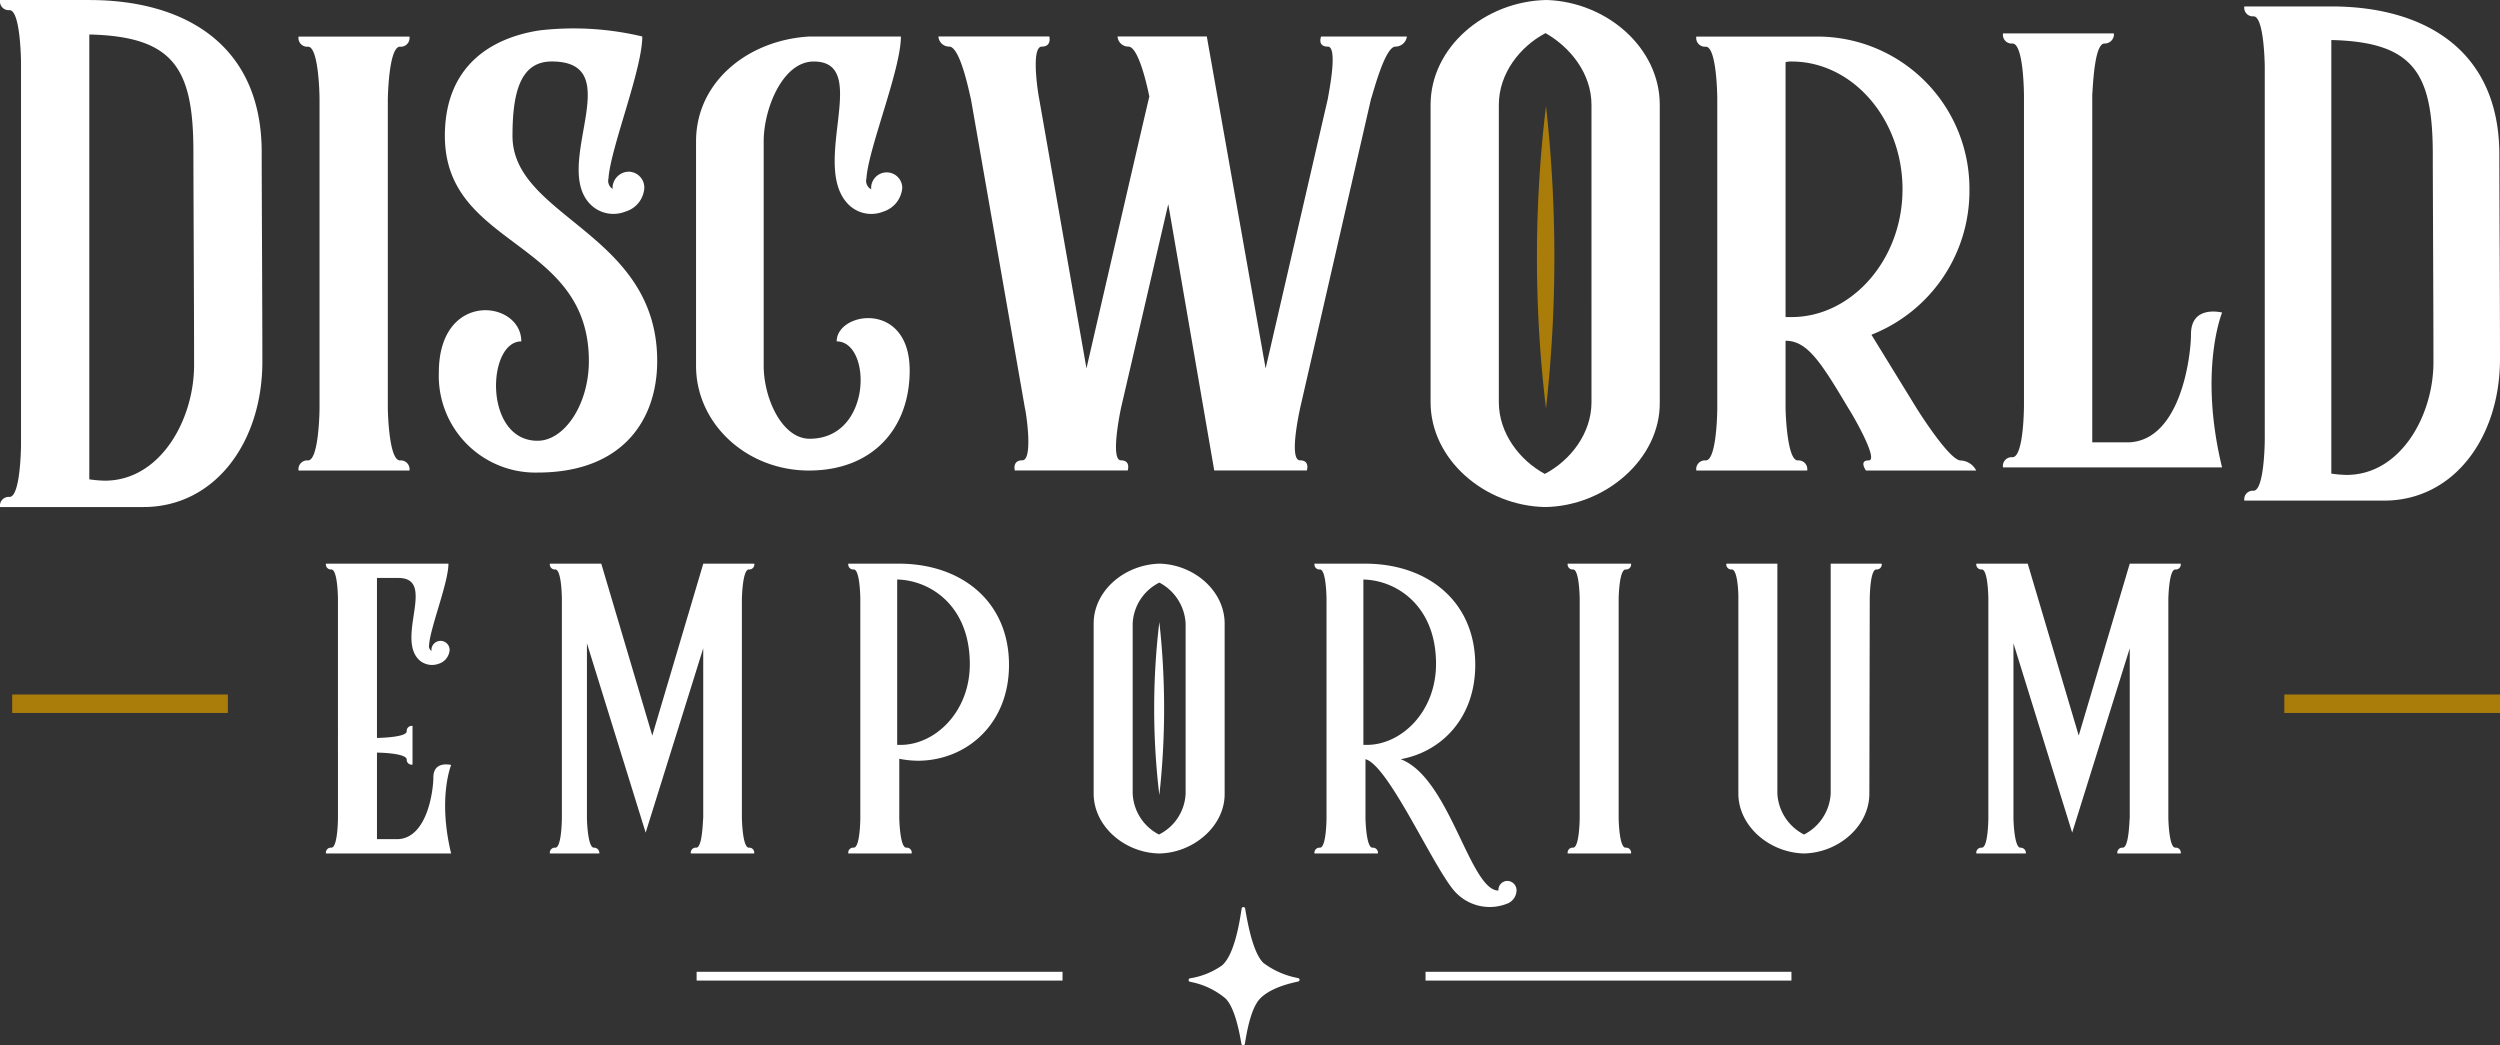 <svg xmlns="http://www.w3.org/2000/svg" width="321.367" height="134.369" viewBox="0 0 321.367 134.369"><rect x="0" y="0" width="321.367" height="134.369" fill="#333333" stroke="none"/><defs><style>.a{fill:#aa7d0b;}.b{fill:#fff;}</style></defs><g transform="translate(-90.61 -237.036)"><path class="a" d="M252.045,248.092a162.832,162.832,0,0,0,0,38.885,176.366,176.366,0,0,0,0-38.885Z" transform="translate(37.299 2.573)"/><g transform="translate(90.61 237.036)"><path class="b" d="M124.336,283.53c0,10.341-6.084,18.684-15.3,18.684H90.617a1.125,1.125,0,0,1,1.217-1.3c1.391,0,1.477-6.257,1.477-6.692V245.031c0-.348-.086-6.691-1.477-6.691a1.125,1.125,0,0,1-1.217-1.3h11.472c12.253,0,22.161,5.736,22.161,19.554C124.25,261.2,124.336,276.4,124.336,283.53Zm-8.777.435c0-7.126-.088-23.465-.088-27.375,0-10.689-2.433-14.861-13.382-15.121v57.183a15.625,15.625,0,0,0,2,.174C111.214,298.825,115.559,291,115.559,283.965Z" transform="translate(-90.61 -237.036)"/><path class="b" d="M136,296.635H121.746a1.125,1.125,0,0,1,1.217-1.3c1.391,0,1.478-6.345,1.478-6.691v-39.8c0-.348-.088-6.692-1.478-6.692a1.125,1.125,0,0,1-1.217-1.3H136a1.125,1.125,0,0,1-1.217,1.3c-1.478,0-1.564,6.779-1.564,6.779v39.716s.086,6.691,1.564,6.691A1.125,1.125,0,0,1,136,296.635Z" transform="translate(-83.366 -236.15)"/><path class="b" d="M164.441,282.759c0,7.56-4.432,14.339-15.382,14.339a12.422,12.422,0,0,1-12.687-12.862c0-10.6,10.6-9.3,10.6-4-4.432,0-4.867,12.775,2.086,12.775,3.476,0,6.6-4.692,6.6-10.254,0-15.73-18.511-14.513-18.511-28.94,0-8.951,5.91-12.6,12.167-13.558a38.081,38.081,0,0,1,13.209.783c0,4.258-4.084,14.339-4.345,18.249a1.231,1.231,0,0,0,.609,1.391c-.088-.086-.088-.086-.088-.174a2.116,2.116,0,0,1,2.086-2.086,2.041,2.041,0,0,1,2,2.086,3.38,3.38,0,0,1-2.433,3.042,4.162,4.162,0,0,1-4.345-.783c-5.388-4.953,4.953-18.511-5.127-18.511-4,0-5.041,3.911-5.041,9.56C145.844,264.335,164.441,266.247,164.441,282.759Z" transform="translate(-79.96 -236.352)"/><path class="b" d="M190.655,283.773c0,7.474-4.779,12.862-12.949,12.862-8,0-14.513-6-14.513-13.47V254.313c0-7.648,6.692-13.036,14.6-13.47h11.732c0,4.258-4.172,14.339-4.433,18.249a1.233,1.233,0,0,0,.609,1.391v-.174a2,2,0,1,1,4,0,3.5,3.5,0,0,1-2.433,3.042,4.162,4.162,0,0,1-4.345-.783c-5.3-4.954,2.955-18.511-4.605-18.511-4,0-6.431,6.083-6.431,10.255v28.852c0,4.172,2.346,9.386,5.91,9.386,8.082,0,8-12.515,3.476-12.515C181.271,276.212,190.655,274.736,190.655,283.773Z" transform="translate(-73.718 -236.15)"/><path class="b" d="M248.691,240.843a1.5,1.5,0,0,1-1.478,1.3c-1.391,0-2.955,6.345-3.129,6.692l-9.125,39.8c-.086.434-1.477,6.691,0,6.691,1.3,0,.869,1.3.869,1.3H223.923l-5.91-34.24-6.082,26.246c-.088.434-1.391,6.691,0,6.691,1.3,0,.869,1.3.869,1.3H198.286s-.348-1.3.957-1.3c1.477,0,.434-6.519.348-6.691l-6.953-39.8c-.088-.174-1.3-6.692-2.781-6.692a1.382,1.382,0,0,1-1.39-1.3h14.253s.348,1.3-.957,1.3c-1.477,0-.434,6.345-.346,6.692l6.082,34.674s8-34.762,8.083-34.936c-.261-1.3-1.391-6.431-2.695-6.431a1.382,1.382,0,0,1-1.391-1.3h11.472l7.56,42.67,8-34.674c0-.174,1.391-6.692,0-6.692s-.869-1.3-.869-1.3Z" transform="translate(-67.837 -236.15)"/><path class="b" d="M254.738,237.036h-.088c-7.908.174-14.861,6.084-14.861,13.47v38.238c0,7.3,6.865,13.3,14.687,13.47,7.734-.087,14.862-6.17,14.774-13.47V250.506C269.251,243.206,262.472,237.3,254.738,237.036Zm5.735,51.708c0,4-2.694,7.474-6,9.212-3.215-1.738-5.91-5.214-5.91-9.212V250.506c0-4,2.695-7.474,6-9.212,3.215,1.826,5.908,5.214,5.908,9.212Z" transform="translate(-55.892 -237.036)"/><path class="b" d="M303.48,296.635H289.314s-.957-1.3.348-1.3c1.392,0-2.346-6.345-2.606-6.691-3.564-6-5.3-8.691-8.083-8.691v8.691c0,.346.174,6.691,1.564,6.691a1.125,1.125,0,0,1,1.217,1.3H267.5a1.125,1.125,0,0,1,1.218-1.3c1.389,0,1.477-6.17,1.477-6.691v-39.8c0-.521-.088-6.692-1.477-6.692a1.125,1.125,0,0,1-1.218-1.3h15.643a19.548,19.548,0,0,1,19.467,19.727,19.855,19.855,0,0,1-12.6,18.6l5.823,9.473s4.172,6.691,5.648,6.691A2.346,2.346,0,0,1,303.48,296.635Zm-9.472-36.152c0-9.037-6.431-16.425-14.252-16.425a2.393,2.393,0,0,0-.783.088v32.762h.783C287.4,276.908,294.007,269.607,294.007,260.483Z" transform="translate(-49.445 -236.15)"/><path class="b" d="M327.64,296.307H299.482A1.125,1.125,0,0,1,300.7,295c1.477,0,1.477-6.691,1.477-6.691V248.6s0-6.779-1.477-6.779a1.125,1.125,0,0,1-1.217-1.3h14.253a1.183,1.183,0,0,1-1.217,1.3c-1.3,0-1.478,5.562-1.564,6.6v44.669h4.692c6.692-.26,8-11.124,8-13.905,0-3.824,4-2.781,4-2.781S324.6,283.794,327.64,296.307Z" transform="translate(-42.002 -236.226)"/><path class="b" d="M357.512,283.021c0,10.08-5.929,18.211-14.907,18.211H324.647a1.1,1.1,0,0,1,1.186-1.27c1.355,0,1.44-6.1,1.44-6.522V245.5c0-.339-.085-6.522-1.44-6.522a1.1,1.1,0,0,1-1.186-1.271h11.181c11.943,0,21.6,5.592,21.6,19.059C357.427,261.254,357.512,276.076,357.512,283.021Zm-8.555.424c0-6.946-.085-22.87-.085-26.681,0-10.419-2.372-14.485-13.043-14.738V297.76a15.067,15.067,0,0,0,1.949.17C344.722,297.93,348.957,290.305,348.957,283.445Z" transform="translate(-36.145 -236.88)"/></g><g transform="translate(132.505 309.493)"><path class="b" d="M211.63,301.9a93.414,93.414,0,0,0,0,22.243,101.051,101.051,0,0,0,0-22.243Z" transform="translate(-104.495 -294.397)"/><path class="b" d="M140.693,333.067H124.6a.644.644,0,0,1,.7-.746c.8,0,.844-3.526.844-3.824V300.385c0-.3-.049-3.825-.844-3.825a.644.644,0,0,1-.7-.746h15.746c0,2.435-2.335,8.2-2.484,10.431a.758.758,0,0,0,.3.794v-.1a1.168,1.168,0,1,1,2.335,0,2,2,0,0,1-1.391,1.738,2.47,2.47,0,0,1-2.484-.446c-3.079-2.832,2.186-10.481-2.633-10.579h-2.83v20.562c.5,0,3.824-.1,3.824-.844a.642.642,0,0,1,.746-.694v4.967a.63.63,0,0,1-.746-.646c0-.8-3.327-.894-3.824-.894v11.125h2.681c3.825-.149,4.57-6.357,4.57-7.947,0-2.186,2.285-1.589,2.285-1.589S138.954,325.915,140.693,333.067Z" transform="translate(-124.596 -295.814)"/><path class="b" d="M174.217,333.067h-8.146a.644.644,0,0,1,.7-.746c.8,0,.844-3.526.895-3.824v-21.8l-7.4,23.692-7.55-24.338V328.5c0,.3.1,3.824.895,3.824a.677.677,0,0,1,.7.746h-6.358a.644.644,0,0,1,.7-.746c.794,0,.843-3.526.843-3.824V300.385c0-.3-.049-3.825-.843-3.825a.644.644,0,0,1-.7-.746h6.606l6.557,22.1,6.557-22.1h6.556a.643.643,0,0,1-.7.746c-.844,0-.894,3.874-.894,3.874v28.013s.049,3.874.894,3.874A.643.643,0,0,1,174.217,333.067Z" transform="translate(-119.163 -295.814)"/><path class="b" d="M199.729,308.829c0,7.7-5.562,12.317-11.721,12.317a12.929,12.929,0,0,1-2.384-.249v7.6c0,.3.1,3.824.894,3.824a.644.644,0,0,1,.7.746h-8.146a.643.643,0,0,1,.7-.746c.8,0,.844-3.526.844-3.824V300.385c0-.3-.049-3.825-.844-3.825a.643.643,0,0,1-.7-.746h6.506C193.57,295.814,199.729,300.633,199.729,308.829Zm-5.037-.1c0-7.451-5.016-10.779-9.338-10.878V319.11h.447C190.172,319.11,194.692,314.937,194.692,308.729Z" transform="translate(-111.92 -295.814)"/><path class="b" d="M221.493,303.514v21.854c.049,4.173-4.024,7.65-8.444,7.7-4.47-.1-8.394-3.527-8.394-7.7V303.514c0-4.222,3.973-7.6,8.493-7.7h.049C217.618,295.963,221.493,299.342,221.493,303.514Zm-5.017,0a6.3,6.3,0,0,0-3.376-5.265,6.181,6.181,0,0,0-3.428,5.265v21.854a6.229,6.229,0,0,0,3.378,5.265,6.18,6.18,0,0,0,3.427-5.265Zm-4.022,11.176.646-10.779" transform="translate(-105.964 -295.814)"/><path class="b" d="M253.659,337.786a1.884,1.884,0,0,1-.992,1.638,6.043,6.043,0,0,1-7.252-1.837c-2.881-3.676-8.294-15.845-11.176-16.639V328.5c0,.3.1,3.824.894,3.824a.644.644,0,0,1,.7.746h-8.146a.643.643,0,0,1,.7-.746c.8,0,.844-3.526.844-3.824V300.385c0-.3-.049-3.825-.844-3.825a.643.643,0,0,1-.7-.746h6.506c8,0,14.157,4.819,14.157,13.015,0,6.8-4.322,11.175-9.587,12.119,6.308,2.384,8.89,16.887,12.566,16.887v-.049a1.166,1.166,0,0,1,1.143-1.192A1.207,1.207,0,0,1,253.659,337.786Zm-10.351-29.107c0-7.4-5.017-10.728-9.338-10.827V319.11h.447C238.788,319.11,243.308,314.937,243.308,308.679Z" transform="translate(-100.606 -295.814)"/><path class="b" d="M262.233,333.067h-8.146a.643.643,0,0,1,.7-.746c.8,0,.844-3.625.844-3.824V300.385c0-.2-.049-3.825-.844-3.825a.643.643,0,0,1-.7-.746h8.146a.644.644,0,0,1-.7.746c-.844,0-.894,3.725-.894,3.825V328.5c0,.1.049,3.824.894,3.824A.644.644,0,0,1,262.233,333.067Z" transform="translate(-94.461 -295.814)"/><path class="b" d="M289.908,296.56c-.844,0-.844,3.874-.844,3.874l-.049,24.933c0,4.173-3.924,7.6-8.395,7.7-4.47-.1-8.444-3.527-8.444-7.7V300.087c0-.894-.148-3.527-.844-3.527a.644.644,0,0,1-.7-.746h6.558v29.553a6.279,6.279,0,0,0,3.426,5.265,6.278,6.278,0,0,0,3.427-5.265V295.814H290.6A.644.644,0,0,1,289.908,296.56Z" transform="translate(-90.609 -295.814)"/><path class="b" d="M322.977,333.067h-8.146a.643.643,0,0,1,.694-.746c.8,0,.844-3.526.895-3.824v-21.8l-7.4,23.692-7.549-24.338V328.5c0,.3.1,3.824.894,3.824a.677.677,0,0,1,.7.746H296.7a.644.644,0,0,1,.7-.746c.8,0,.844-3.526.844-3.824V300.385c0-.3-.049-3.825-.844-3.825a.644.644,0,0,1-.7-.746h6.606l6.556,22.1,6.557-22.1h6.557a.644.644,0,0,1-.7.746c-.844,0-.895,3.874-.895,3.874v28.013s.051,3.874.895,3.874A.644.644,0,0,1,322.977,333.067Z" transform="translate(-84.543 -295.814)"/></g><g transform="translate(180.159 353.638)"><g transform="translate(0 8.319)"><rect class="b" width="47.035" height="1.129"/><rect class="b" width="47.035" height="1.129" transform="translate(93.7)"/></g><path class="b" d="M228.635,340.751a10.69,10.69,0,0,1-4.44-1.929c-1.33-1.245-2.018-4.925-2.371-7.007a.228.228,0,0,0-.451,0c-.314,2.136-1,6-2.52,7.31a9.815,9.815,0,0,1-4.119,1.658.228.228,0,0,0,0,.445,9.865,9.865,0,0,1,4.586,2.16c1.137,1.162,1.72,4.025,2.022,5.809a.228.228,0,0,0,.451,0c.275-1.78.826-4.64,1.944-5.8,1.254-1.3,3.515-1.912,4.9-2.2A.227.227,0,0,0,228.635,340.751Z" transform="translate(-151.314 -331.624)"/></g><rect class="a" width="27.724" height="2.374" transform="translate(92.177 326.311)"/><rect class="a" width="27.724" height="2.374" transform="translate(384.253 326.311)"/></g></svg>